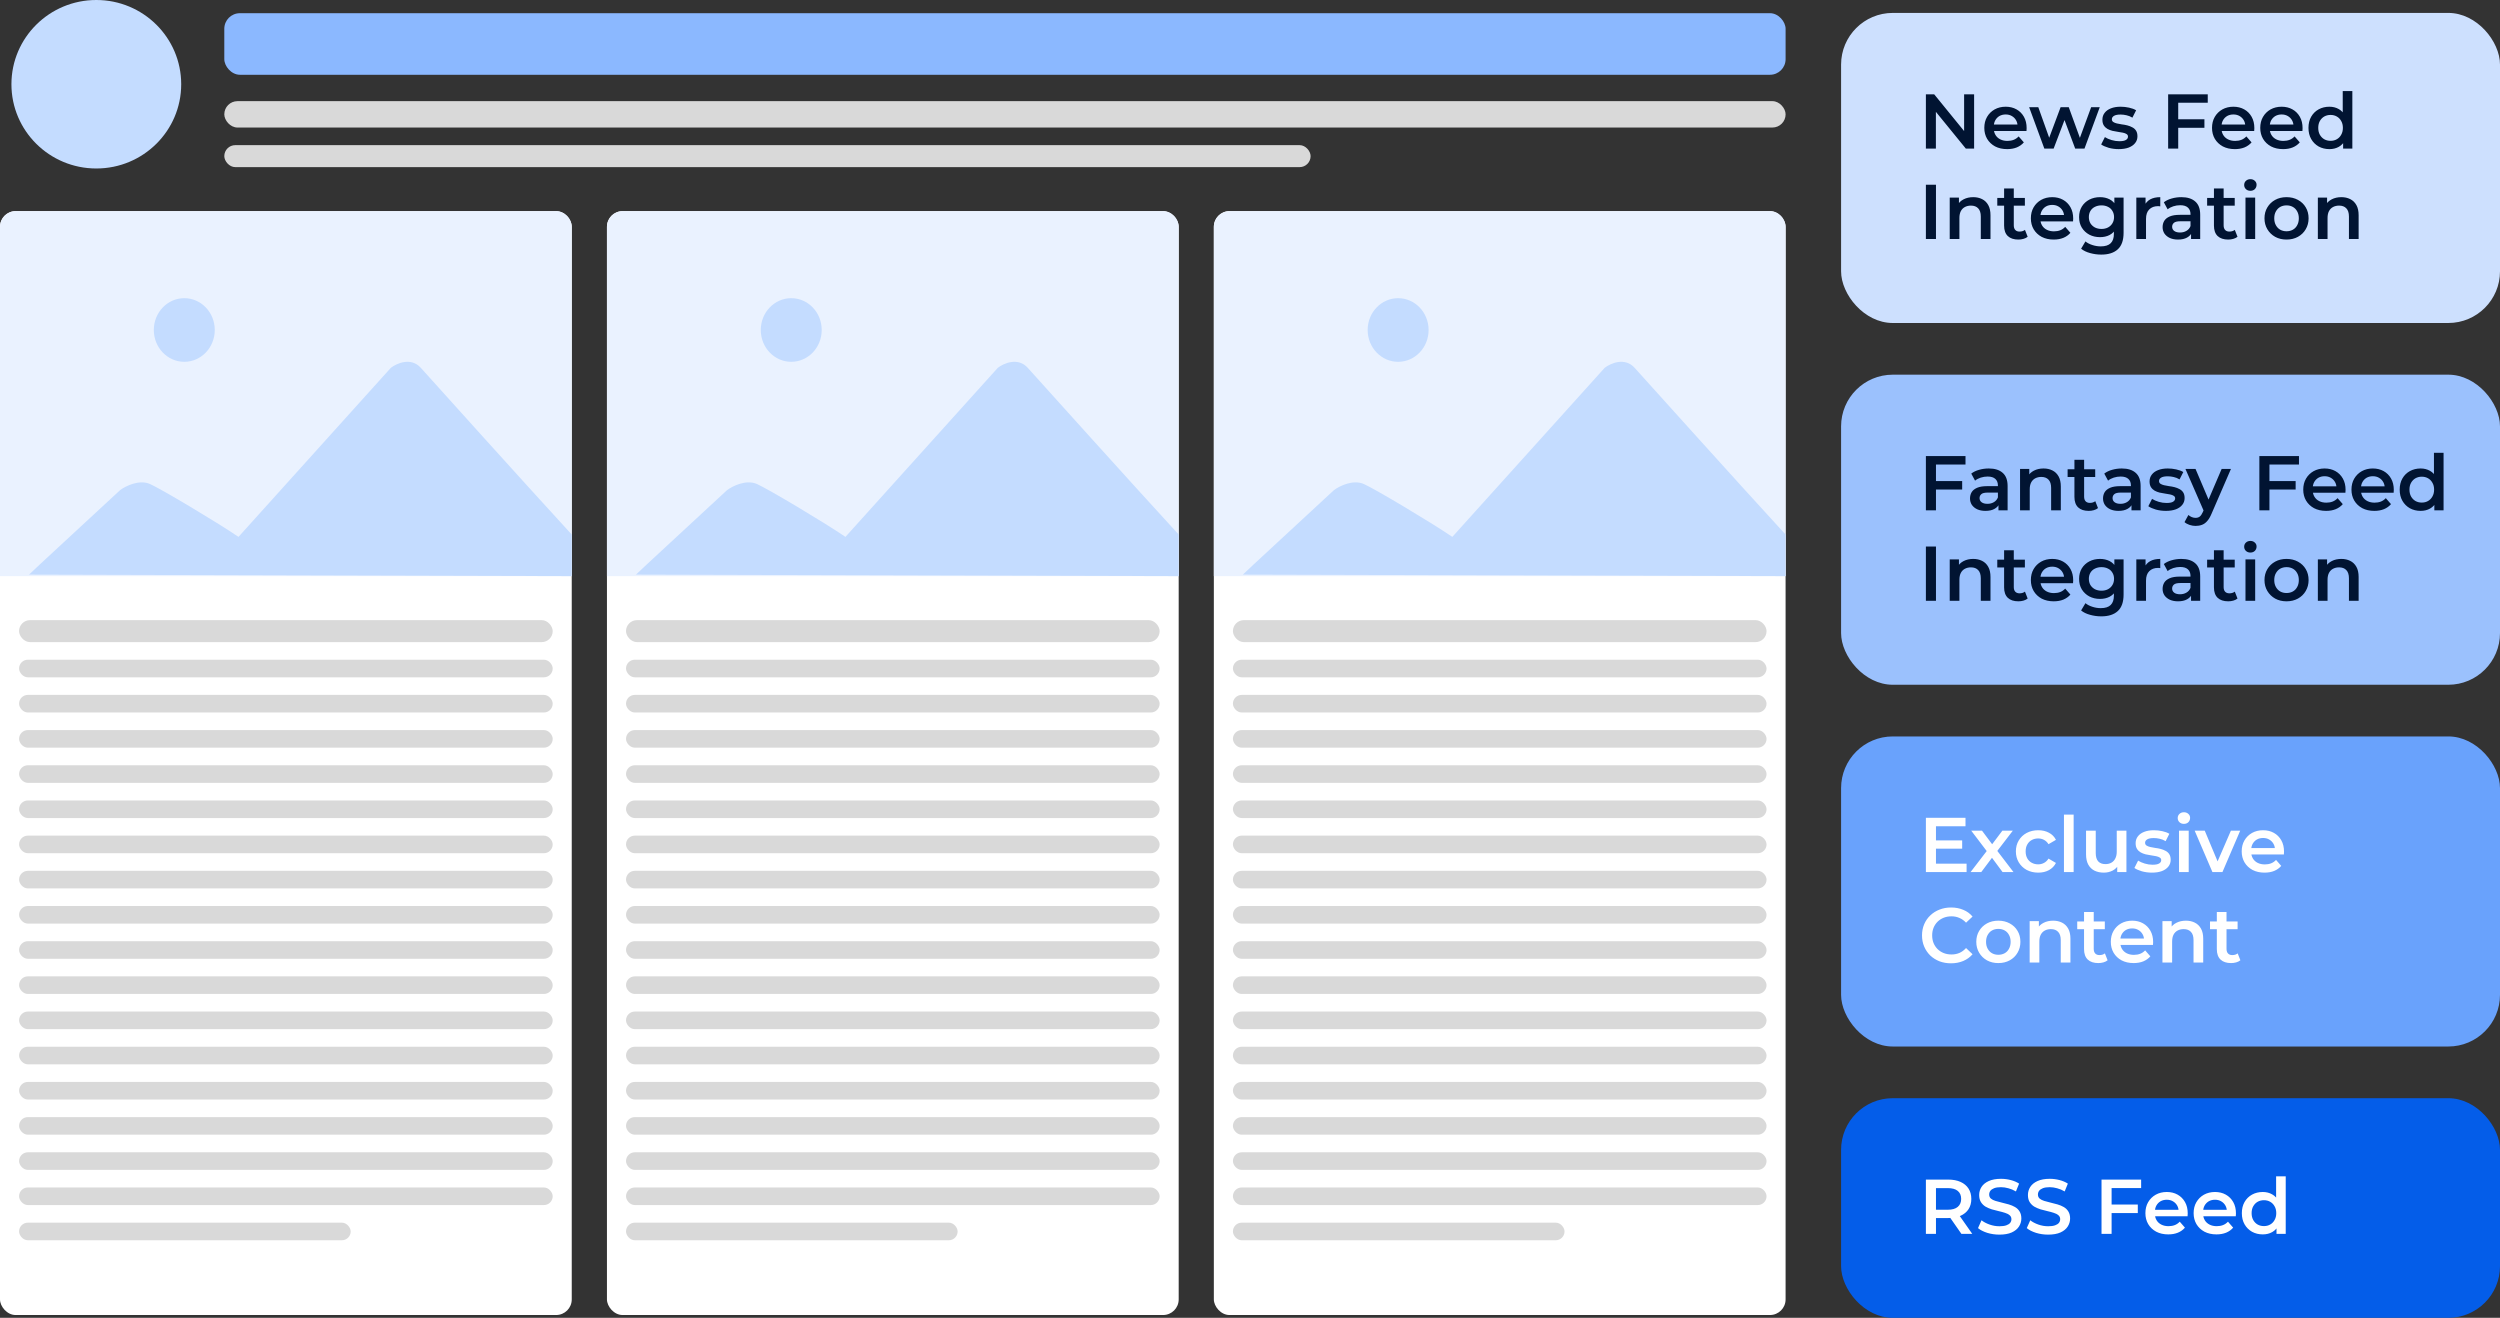 <svg width="387" height="204" viewBox="0 0 387 204" fill="none" xmlns="http://www.w3.org/2000/svg">
<rect x="0" y="0" width="387" height="204" fill="#333333" stroke="none"/>
<ellipse cx="14.91" cy="13.041" rx="13.141" ry="13.041" fill="#C4DCFF"/>
<rect x="34.721" y="2.043" width="241.69" height="9.531" rx="2.415" fill="#8BB8FF"/>
<rect y="32.68" width="88.506" height="170.885" rx="2.415" fill="white"/>
<path d="M0 35.156C0 33.788 1.109 32.68 2.476 32.68H86.03C87.398 32.68 88.506 33.788 88.506 35.156V89.184H0V35.156Z" fill="#EAF2FF"/>
<ellipse cx="28.528" cy="51.083" rx="4.717" ry="4.925" fill="#C4DCFF"/>
<path d="M18.6 75.865C13.827 80.304 4.828 88.577 4.491 88.951L88.505 89.185V82.747C81.275 74.88 66.654 58.619 65.138 56.937C63.621 55.254 61.417 56.236 60.505 56.937L36.92 83.109C33.481 80.772 24.918 75.678 23.233 74.93C21.548 74.182 19.443 75.241 18.6 75.865Z" fill="#C4DCFF"/>
<rect x="2.951" y="95.996" width="82.606" height="3.404" rx="1.702" fill="#D9D9D9"/>
<rect x="2.951" y="102.123" width="82.606" height="2.723" rx="1.362" fill="#D9D9D9"/>
<rect x="2.951" y="107.57" width="82.606" height="2.723" rx="1.362" fill="#D9D9D9"/>
<rect x="2.951" y="113.016" width="82.606" height="2.723" rx="1.362" fill="#D9D9D9"/>
<rect x="2.951" y="118.463" width="82.606" height="2.723" rx="1.362" fill="#D9D9D9"/>
<rect x="2.951" y="123.91" width="82.606" height="2.723" rx="1.362" fill="#D9D9D9"/>
<rect x="2.951" y="129.355" width="82.606" height="2.723" rx="1.362" fill="#D9D9D9"/>
<rect x="2.951" y="134.803" width="82.606" height="2.723" rx="1.362" fill="#D9D9D9"/>
<rect x="2.951" y="140.25" width="82.606" height="2.723" rx="1.362" fill="#D9D9D9"/>
<rect x="2.951" y="145.696" width="82.606" height="2.723" rx="1.362" fill="#D9D9D9"/>
<rect x="2.951" y="151.141" width="82.606" height="2.723" rx="1.362" fill="#D9D9D9"/>
<rect x="2.951" y="156.588" width="82.606" height="2.723" rx="1.362" fill="#D9D9D9"/>
<rect x="2.951" y="162.035" width="82.606" height="2.723" rx="1.362" fill="#D9D9D9"/>
<rect x="2.951" y="167.482" width="82.606" height="2.723" rx="1.362" fill="#D9D9D9"/>
<rect x="2.951" y="172.928" width="82.606" height="2.723" rx="1.362" fill="#D9D9D9"/>
<rect x="2.951" y="178.375" width="82.606" height="2.723" rx="1.362" fill="#D9D9D9"/>
<rect x="2.951" y="183.82" width="82.606" height="2.723" rx="1.362" fill="#D9D9D9"/>
<rect x="2.951" y="189.268" width="51.334" height="2.723" rx="1.362" fill="#D9D9D9"/>
<rect x="93.955" y="32.68" width="88.506" height="170.885" rx="2.415" fill="white"/>
<path d="M93.956 35.156C93.956 33.788 95.064 32.68 96.432 32.68H179.986C181.353 32.68 182.462 33.788 182.462 35.156V89.184H93.956V35.156Z" fill="#EAF2FF"/>
<ellipse cx="122.484" cy="51.083" rx="4.717" ry="4.925" fill="#C4DCFF"/>
<path d="M112.556 75.865C107.783 80.304 98.784 88.577 98.447 88.951L182.461 89.185V82.747C175.231 74.88 160.609 58.619 159.093 56.937C157.577 55.254 155.373 56.236 154.461 56.937L130.876 83.109C127.436 80.772 118.873 75.678 117.189 74.93C115.504 74.182 113.398 75.241 112.556 75.865Z" fill="#C4DCFF"/>
<rect x="96.906" y="95.996" width="82.606" height="3.404" rx="1.702" fill="#D9D9D9"/>
<rect x="96.906" y="102.123" width="82.606" height="2.723" rx="1.362" fill="#D9D9D9"/>
<rect x="96.906" y="107.57" width="82.606" height="2.723" rx="1.362" fill="#D9D9D9"/>
<rect x="96.906" y="113.016" width="82.606" height="2.723" rx="1.362" fill="#D9D9D9"/>
<rect x="96.906" y="118.463" width="82.606" height="2.723" rx="1.362" fill="#D9D9D9"/>
<rect x="96.906" y="123.91" width="82.606" height="2.723" rx="1.362" fill="#D9D9D9"/>
<rect x="96.906" y="129.355" width="82.606" height="2.723" rx="1.362" fill="#D9D9D9"/>
<rect x="96.906" y="134.803" width="82.606" height="2.723" rx="1.362" fill="#D9D9D9"/>
<rect x="96.906" y="140.25" width="82.606" height="2.723" rx="1.362" fill="#D9D9D9"/>
<rect x="96.906" y="145.696" width="82.606" height="2.723" rx="1.362" fill="#D9D9D9"/>
<rect x="96.906" y="151.141" width="82.606" height="2.723" rx="1.362" fill="#D9D9D9"/>
<rect x="96.906" y="156.588" width="82.606" height="2.723" rx="1.362" fill="#D9D9D9"/>
<rect x="96.906" y="162.035" width="82.606" height="2.723" rx="1.362" fill="#D9D9D9"/>
<rect x="96.906" y="167.482" width="82.606" height="2.723" rx="1.362" fill="#D9D9D9"/>
<rect x="96.906" y="172.928" width="82.606" height="2.723" rx="1.362" fill="#D9D9D9"/>
<rect x="96.906" y="178.375" width="82.606" height="2.723" rx="1.362" fill="#D9D9D9"/>
<rect x="96.906" y="183.82" width="82.606" height="2.723" rx="1.362" fill="#D9D9D9"/>
<rect x="96.906" y="189.268" width="51.334" height="2.723" rx="1.362" fill="#D9D9D9"/>
<rect x="187.903" y="32.68" width="88.506" height="170.885" rx="2.415" fill="white"/>
<path d="M187.902 35.156C187.902 33.788 189.01 32.68 190.378 32.68H273.932C275.299 32.68 276.408 33.788 276.408 35.156V89.184H187.902V35.156Z" fill="#EAF2FF"/>
<ellipse cx="216.43" cy="51.083" rx="4.717" ry="4.925" fill="#C4DCFF"/>
<path d="M206.502 75.865C201.729 80.304 192.73 88.577 192.393 88.951L276.407 89.185V82.747C269.177 74.88 254.555 58.619 253.039 56.937C251.523 55.254 249.319 56.236 248.407 56.937L224.822 83.109C221.382 80.772 212.819 75.678 211.135 74.93C209.45 74.182 207.344 75.241 206.502 75.865Z" fill="#C4DCFF"/>
<rect x="190.855" y="95.996" width="82.606" height="3.404" rx="1.702" fill="#D9D9D9"/>
<rect x="190.855" y="102.123" width="82.606" height="2.723" rx="1.362" fill="#D9D9D9"/>
<rect x="190.855" y="107.57" width="82.606" height="2.723" rx="1.362" fill="#D9D9D9"/>
<rect x="190.855" y="113.016" width="82.606" height="2.723" rx="1.362" fill="#D9D9D9"/>
<rect x="190.855" y="118.463" width="82.606" height="2.723" rx="1.362" fill="#D9D9D9"/>
<rect x="190.855" y="123.91" width="82.606" height="2.723" rx="1.362" fill="#D9D9D9"/>
<rect x="190.855" y="129.355" width="82.606" height="2.723" rx="1.362" fill="#D9D9D9"/>
<rect x="190.855" y="134.803" width="82.606" height="2.723" rx="1.362" fill="#D9D9D9"/>
<rect x="190.855" y="140.25" width="82.606" height="2.723" rx="1.362" fill="#D9D9D9"/>
<rect x="190.855" y="145.696" width="82.606" height="2.723" rx="1.362" fill="#D9D9D9"/>
<rect x="190.855" y="151.141" width="82.606" height="2.723" rx="1.362" fill="#D9D9D9"/>
<rect x="190.855" y="156.588" width="82.606" height="2.723" rx="1.362" fill="#D9D9D9"/>
<rect x="190.855" y="162.035" width="82.606" height="2.723" rx="1.362" fill="#D9D9D9"/>
<rect x="190.855" y="167.482" width="82.606" height="2.723" rx="1.362" fill="#D9D9D9"/>
<rect x="190.855" y="172.928" width="82.606" height="2.723" rx="1.362" fill="#D9D9D9"/>
<rect x="190.855" y="178.375" width="82.606" height="2.723" rx="1.362" fill="#D9D9D9"/>
<rect x="190.855" y="183.82" width="82.606" height="2.723" rx="1.362" fill="#D9D9D9"/>
<rect x="190.855" y="189.268" width="51.334" height="2.723" rx="1.362" fill="#D9D9D9"/>
<rect x="34.721" y="15.658" width="241.69" height="4.085" rx="2.042" fill="#D9D9D9"/>
<rect x="34.721" y="22.467" width="168.162" height="3.404" rx="1.702" fill="#D9D9D9"/>
<rect x="285" y="2" width="102" height="48" rx="8" fill="#CDE0FE"/>
<path d="M298.128 23V14.6H299.412L304.68 21.068H304.044V14.6H305.592V23H304.308L299.04 16.532H299.676V23H298.128ZM310.711 23.084C309.999 23.084 309.375 22.944 308.839 22.664C308.311 22.376 307.899 21.984 307.603 21.488C307.315 20.992 307.171 20.428 307.171 19.796C307.171 19.156 307.311 18.592 307.591 18.104C307.879 17.608 308.271 17.22 308.767 16.94C309.271 16.66 309.843 16.52 310.483 16.52C311.107 16.52 311.663 16.656 312.151 16.928C312.639 17.2 313.023 17.584 313.303 18.08C313.583 18.576 313.723 19.16 313.723 19.832C313.723 19.896 313.719 19.968 313.711 20.048C313.711 20.128 313.707 20.204 313.699 20.276H308.359V19.28H312.907L312.319 19.592C312.327 19.224 312.251 18.9 312.091 18.62C311.931 18.34 311.711 18.12 311.431 17.96C311.159 17.8 310.843 17.72 310.483 17.72C310.115 17.72 309.791 17.8 309.511 17.96C309.239 18.12 309.023 18.344 308.863 18.632C308.711 18.912 308.635 19.244 308.635 19.628V19.868C308.635 20.252 308.723 20.592 308.899 20.888C309.075 21.184 309.323 21.412 309.643 21.572C309.963 21.732 310.331 21.812 310.747 21.812C311.107 21.812 311.431 21.756 311.719 21.644C312.007 21.532 312.263 21.356 312.487 21.116L313.291 22.04C313.003 22.376 312.639 22.636 312.199 22.82C311.767 22.996 311.271 23.084 310.711 23.084ZM316.463 23L314.111 16.592H315.527L317.543 22.244H316.871L318.983 16.592H320.243L322.295 22.244H321.635L323.711 16.592H325.043L322.679 23H321.239L319.367 17.996H319.811L317.903 23H316.463ZM327.972 23.084C327.436 23.084 326.92 23.016 326.424 22.88C325.936 22.736 325.548 22.564 325.26 22.364L325.836 21.224C326.124 21.408 326.468 21.56 326.868 21.68C327.268 21.8 327.668 21.86 328.068 21.86C328.54 21.86 328.88 21.796 329.088 21.668C329.304 21.54 329.412 21.368 329.412 21.152C329.412 20.976 329.34 20.844 329.196 20.756C329.052 20.66 328.864 20.588 328.632 20.54C328.4 20.492 328.14 20.448 327.852 20.408C327.572 20.368 327.288 20.316 327 20.252C326.72 20.18 326.464 20.08 326.232 19.952C326 19.816 325.812 19.636 325.668 19.412C325.524 19.188 325.452 18.892 325.452 18.524C325.452 18.116 325.568 17.764 325.8 17.468C326.032 17.164 326.356 16.932 326.772 16.772C327.196 16.604 327.696 16.52 328.272 16.52C328.704 16.52 329.14 16.568 329.58 16.664C330.02 16.76 330.384 16.896 330.672 17.072L330.096 18.212C329.792 18.028 329.484 17.904 329.172 17.84C328.868 17.768 328.564 17.732 328.26 17.732C327.804 17.732 327.464 17.8 327.24 17.936C327.024 18.072 326.916 18.244 326.916 18.452C326.916 18.644 326.988 18.788 327.132 18.884C327.276 18.98 327.464 19.056 327.696 19.112C327.928 19.168 328.184 19.216 328.464 19.256C328.752 19.288 329.036 19.34 329.316 19.412C329.596 19.484 329.852 19.584 330.084 19.712C330.324 19.832 330.516 20.004 330.66 20.228C330.804 20.452 330.876 20.744 330.876 21.104C330.876 21.504 330.756 21.852 330.516 22.148C330.284 22.444 329.952 22.676 329.52 22.844C329.088 23.004 328.572 23.084 327.972 23.084ZM337.056 18.464H341.244V19.784H337.056V18.464ZM337.188 23H335.628V14.6H341.76V15.908H337.188V23ZM345.961 23.084C345.249 23.084 344.625 22.944 344.089 22.664C343.561 22.376 343.149 21.984 342.853 21.488C342.565 20.992 342.421 20.428 342.421 19.796C342.421 19.156 342.561 18.592 342.841 18.104C343.129 17.608 343.521 17.22 344.017 16.94C344.521 16.66 345.093 16.52 345.733 16.52C346.357 16.52 346.913 16.656 347.401 16.928C347.889 17.2 348.273 17.584 348.553 18.08C348.833 18.576 348.973 19.16 348.973 19.832C348.973 19.896 348.969 19.968 348.961 20.048C348.961 20.128 348.957 20.204 348.949 20.276H343.609V19.28H348.157L347.569 19.592C347.577 19.224 347.501 18.9 347.341 18.62C347.181 18.34 346.961 18.12 346.681 17.96C346.409 17.8 346.093 17.72 345.733 17.72C345.365 17.72 345.041 17.8 344.761 17.96C344.489 18.12 344.273 18.344 344.113 18.632C343.961 18.912 343.885 19.244 343.885 19.628V19.868C343.885 20.252 343.973 20.592 344.149 20.888C344.325 21.184 344.573 21.412 344.893 21.572C345.213 21.732 345.581 21.812 345.997 21.812C346.357 21.812 346.681 21.756 346.969 21.644C347.257 21.532 347.513 21.356 347.737 21.116L348.541 22.04C348.253 22.376 347.889 22.636 347.449 22.82C347.017 22.996 346.521 23.084 345.961 23.084ZM353.426 23.084C352.714 23.084 352.09 22.944 351.554 22.664C351.026 22.376 350.614 21.984 350.318 21.488C350.03 20.992 349.886 20.428 349.886 19.796C349.886 19.156 350.026 18.592 350.306 18.104C350.594 17.608 350.986 17.22 351.482 16.94C351.986 16.66 352.558 16.52 353.198 16.52C353.822 16.52 354.378 16.656 354.866 16.928C355.354 17.2 355.738 17.584 356.018 18.08C356.298 18.576 356.438 19.16 356.438 19.832C356.438 19.896 356.434 19.968 356.426 20.048C356.426 20.128 356.422 20.204 356.414 20.276H351.074V19.28H355.622L355.034 19.592C355.042 19.224 354.966 18.9 354.806 18.62C354.646 18.34 354.426 18.12 354.146 17.96C353.874 17.8 353.558 17.72 353.198 17.72C352.83 17.72 352.506 17.8 352.226 17.96C351.954 18.12 351.738 18.344 351.578 18.632C351.426 18.912 351.35 19.244 351.35 19.628V19.868C351.35 20.252 351.438 20.592 351.614 20.888C351.79 21.184 352.038 21.412 352.358 21.572C352.678 21.732 353.046 21.812 353.462 21.812C353.822 21.812 354.146 21.756 354.434 21.644C354.722 21.532 354.978 21.356 355.202 21.116L356.006 22.04C355.718 22.376 355.354 22.636 354.914 22.82C354.482 22.996 353.986 23.084 353.426 23.084ZM360.591 23.084C359.975 23.084 359.419 22.948 358.923 22.676C358.435 22.396 358.051 22.012 357.771 21.524C357.491 21.036 357.351 20.46 357.351 19.796C357.351 19.132 357.491 18.556 357.771 18.068C358.051 17.58 358.435 17.2 358.923 16.928C359.419 16.656 359.975 16.52 360.591 16.52C361.127 16.52 361.607 16.64 362.031 16.88C362.455 17.112 362.791 17.468 363.039 17.948C363.287 18.428 363.411 19.044 363.411 19.796C363.411 20.54 363.291 21.156 363.051 21.644C362.811 22.124 362.479 22.484 362.055 22.724C361.631 22.964 361.143 23.084 360.591 23.084ZM360.771 21.8C361.131 21.8 361.451 21.72 361.731 21.56C362.019 21.4 362.247 21.168 362.415 20.864C362.591 20.56 362.679 20.204 362.679 19.796C362.679 19.38 362.591 19.024 362.415 18.728C362.247 18.424 362.019 18.192 361.731 18.032C361.451 17.872 361.131 17.792 360.771 17.792C360.411 17.792 360.087 17.872 359.799 18.032C359.519 18.192 359.291 18.424 359.115 18.728C358.947 19.024 358.863 19.38 358.863 19.796C358.863 20.204 358.947 20.56 359.115 20.864C359.291 21.168 359.519 21.4 359.799 21.56C360.087 21.72 360.411 21.8 360.771 21.8ZM362.715 23V21.488L362.775 19.784L362.655 18.08V14.096H364.143V23H362.715ZM298.128 37V28.6H299.688V37H298.128ZM305.452 30.52C305.964 30.52 306.42 30.62 306.82 30.82C307.228 31.02 307.548 31.328 307.78 31.744C308.012 32.152 308.128 32.68 308.128 33.328V37H306.628V33.52C306.628 32.952 306.492 32.528 306.22 32.248C305.956 31.968 305.584 31.828 305.104 31.828C304.752 31.828 304.44 31.9 304.168 32.044C303.896 32.188 303.684 32.404 303.532 32.692C303.388 32.972 303.316 33.328 303.316 33.76V37H301.816V30.592H303.244V32.32L302.992 31.792C303.216 31.384 303.54 31.072 303.964 30.856C304.396 30.632 304.892 30.52 305.452 30.52ZM312.443 37.084C311.739 37.084 311.195 36.904 310.811 36.544C310.427 36.176 310.235 35.636 310.235 34.924V29.176H311.735V34.888C311.735 35.192 311.811 35.428 311.963 35.596C312.123 35.764 312.343 35.848 312.623 35.848C312.959 35.848 313.239 35.76 313.463 35.584L313.883 36.652C313.707 36.796 313.491 36.904 313.235 36.976C312.979 37.048 312.715 37.084 312.443 37.084ZM309.179 31.84V30.64H313.451V31.84H309.179ZM317.918 37.084C317.206 37.084 316.582 36.944 316.046 36.664C315.518 36.376 315.106 35.984 314.81 35.488C314.522 34.992 314.378 34.428 314.378 33.796C314.378 33.156 314.518 32.592 314.798 32.104C315.086 31.608 315.478 31.22 315.974 30.94C316.478 30.66 317.05 30.52 317.69 30.52C318.314 30.52 318.87 30.656 319.358 30.928C319.846 31.2 320.23 31.584 320.51 32.08C320.79 32.576 320.93 33.16 320.93 33.832C320.93 33.896 320.926 33.968 320.918 34.048C320.918 34.128 320.914 34.204 320.906 34.276H315.566V33.28H320.114L319.526 33.592C319.534 33.224 319.458 32.9 319.298 32.62C319.138 32.34 318.918 32.12 318.638 31.96C318.366 31.8 318.05 31.72 317.69 31.72C317.322 31.72 316.998 31.8 316.718 31.96C316.446 32.12 316.23 32.344 316.07 32.632C315.918 32.912 315.842 33.244 315.842 33.628V33.868C315.842 34.252 315.93 34.592 316.106 34.888C316.282 35.184 316.53 35.412 316.85 35.572C317.17 35.732 317.538 35.812 317.954 35.812C318.314 35.812 318.638 35.756 318.926 35.644C319.214 35.532 319.47 35.356 319.694 35.116L320.498 36.04C320.21 36.376 319.846 36.636 319.406 36.82C318.974 36.996 318.478 37.084 317.918 37.084ZM325.275 39.412C324.683 39.412 324.103 39.332 323.535 39.172C322.975 39.02 322.515 38.796 322.155 38.5L322.827 37.372C323.107 37.604 323.459 37.788 323.883 37.924C324.315 38.068 324.751 38.14 325.191 38.14C325.895 38.14 326.411 37.976 326.739 37.648C327.067 37.328 327.231 36.844 327.231 36.196V35.056L327.351 33.604L327.303 32.152V30.592H328.731V36.028C328.731 37.188 328.435 38.04 327.843 38.584C327.251 39.136 326.395 39.412 325.275 39.412ZM325.083 36.712C324.475 36.712 323.923 36.584 323.427 36.328C322.939 36.064 322.551 35.7 322.263 35.236C321.983 34.772 321.843 34.228 321.843 33.604C321.843 32.988 321.983 32.448 322.263 31.984C322.551 31.52 322.939 31.16 323.427 30.904C323.923 30.648 324.475 30.52 325.083 30.52C325.627 30.52 326.115 30.628 326.547 30.844C326.979 31.06 327.323 31.396 327.579 31.852C327.843 32.308 327.975 32.892 327.975 33.604C327.975 34.316 327.843 34.904 327.579 35.368C327.323 35.824 326.979 36.164 326.547 36.388C326.115 36.604 325.627 36.712 325.083 36.712ZM325.311 35.44C325.687 35.44 326.023 35.364 326.319 35.212C326.615 35.052 326.843 34.836 327.003 34.564C327.171 34.284 327.255 33.964 327.255 33.604C327.255 33.244 327.171 32.928 327.003 32.656C326.843 32.376 326.615 32.164 326.319 32.02C326.023 31.868 325.687 31.792 325.311 31.792C324.935 31.792 324.595 31.868 324.291 32.02C323.995 32.164 323.763 32.376 323.595 32.656C323.435 32.928 323.355 33.244 323.355 33.604C323.355 33.964 323.435 34.284 323.595 34.564C323.763 34.836 323.995 35.052 324.291 35.212C324.595 35.364 324.935 35.44 325.311 35.44ZM330.703 37V30.592H332.131V32.356L331.963 31.84C332.155 31.408 332.455 31.08 332.863 30.856C333.279 30.632 333.795 30.52 334.411 30.52V31.948C334.347 31.932 334.287 31.924 334.231 31.924C334.175 31.916 334.119 31.912 334.063 31.912C333.495 31.912 333.043 32.08 332.707 32.416C332.371 32.744 332.203 33.236 332.203 33.892V37H330.703ZM339.174 37V35.704L339.09 35.428V33.16C339.09 32.72 338.958 32.38 338.694 32.14C338.43 31.892 338.03 31.768 337.494 31.768C337.134 31.768 336.778 31.824 336.426 31.936C336.082 32.048 335.79 32.204 335.55 32.404L334.962 31.312C335.306 31.048 335.714 30.852 336.186 30.724C336.666 30.588 337.162 30.52 337.674 30.52C338.602 30.52 339.318 30.744 339.822 31.192C340.334 31.632 340.59 32.316 340.59 33.244V37H339.174ZM337.158 37.084C336.678 37.084 336.258 37.004 335.898 36.844C335.538 36.676 335.258 36.448 335.058 36.16C334.866 35.864 334.77 35.532 334.77 35.164C334.77 34.804 334.854 34.48 335.022 34.192C335.198 33.904 335.482 33.676 335.874 33.508C336.266 33.34 336.786 33.256 337.434 33.256H339.294V34.252H337.542C337.03 34.252 336.686 34.336 336.51 34.504C336.334 34.664 336.246 34.864 336.246 35.104C336.246 35.376 336.354 35.592 336.57 35.752C336.786 35.912 337.086 35.992 337.47 35.992C337.838 35.992 338.166 35.908 338.454 35.74C338.75 35.572 338.962 35.324 339.09 34.996L339.342 35.896C339.198 36.272 338.938 36.564 338.562 36.772C338.194 36.98 337.726 37.084 337.158 37.084ZM344.927 37.084C344.223 37.084 343.679 36.904 343.295 36.544C342.911 36.176 342.719 35.636 342.719 34.924V29.176H344.219V34.888C344.219 35.192 344.295 35.428 344.447 35.596C344.607 35.764 344.827 35.848 345.107 35.848C345.443 35.848 345.723 35.76 345.947 35.584L346.367 36.652C346.191 36.796 345.975 36.904 345.719 36.976C345.463 37.048 345.199 37.084 344.927 37.084ZM341.663 31.84V30.64H345.935V31.84H341.663ZM347.601 37V30.592H349.101V37H347.601ZM348.357 29.536C348.077 29.536 347.845 29.448 347.661 29.272C347.485 29.096 347.397 28.884 347.397 28.636C347.397 28.38 347.485 28.168 347.661 28C347.845 27.824 348.077 27.736 348.357 27.736C348.637 27.736 348.865 27.82 349.041 27.988C349.225 28.148 349.317 28.352 349.317 28.6C349.317 28.864 349.229 29.088 349.053 29.272C348.877 29.448 348.645 29.536 348.357 29.536ZM353.95 37.084C353.294 37.084 352.71 36.944 352.198 36.664C351.686 36.376 351.282 35.984 350.986 35.488C350.69 34.992 350.542 34.428 350.542 33.796C350.542 33.156 350.69 32.592 350.986 32.104C351.282 31.608 351.686 31.22 352.198 30.94C352.71 30.66 353.294 30.52 353.95 30.52C354.614 30.52 355.202 30.66 355.714 30.94C356.234 31.22 356.638 31.604 356.926 32.092C357.222 32.58 357.37 33.148 357.37 33.796C357.37 34.428 357.222 34.992 356.926 35.488C356.638 35.984 356.234 36.376 355.714 36.664C355.202 36.944 354.614 37.084 353.95 37.084ZM353.95 35.8C354.318 35.8 354.646 35.72 354.934 35.56C355.222 35.4 355.446 35.168 355.606 34.864C355.774 34.56 355.858 34.204 355.858 33.796C355.858 33.38 355.774 33.024 355.606 32.728C355.446 32.424 355.222 32.192 354.934 32.032C354.646 31.872 354.322 31.792 353.962 31.792C353.594 31.792 353.266 31.872 352.978 32.032C352.698 32.192 352.474 32.424 352.306 32.728C352.138 33.024 352.054 33.38 352.054 33.796C352.054 34.204 352.138 34.56 352.306 34.864C352.474 35.168 352.698 35.4 352.978 35.56C353.266 35.72 353.59 35.8 353.95 35.8ZM362.44 30.52C362.952 30.52 363.408 30.62 363.808 30.82C364.216 31.02 364.536 31.328 364.768 31.744C365 32.152 365.116 32.68 365.116 33.328V37H363.616V33.52C363.616 32.952 363.48 32.528 363.208 32.248C362.944 31.968 362.572 31.828 362.092 31.828C361.74 31.828 361.428 31.9 361.156 32.044C360.884 32.188 360.672 32.404 360.52 32.692C360.376 32.972 360.304 33.328 360.304 33.76V37H358.804V30.592H360.232V32.32L359.98 31.792C360.204 31.384 360.528 31.072 360.952 30.856C361.384 30.632 361.88 30.52 362.44 30.52Z" fill="#011432"/>
<rect x="285" y="58" width="102" height="48" rx="8" fill="#9BC1FD"/>
<path d="M299.556 74.464H303.744V75.784H299.556V74.464ZM299.688 79H298.128V70.6H304.26V71.908H299.688V79ZM309.362 79V77.704L309.278 77.428V75.16C309.278 74.72 309.146 74.38 308.882 74.14C308.618 73.892 308.218 73.768 307.682 73.768C307.322 73.768 306.966 73.824 306.614 73.936C306.27 74.048 305.978 74.204 305.738 74.404L305.15 73.312C305.494 73.048 305.902 72.852 306.374 72.724C306.854 72.588 307.35 72.52 307.862 72.52C308.79 72.52 309.506 72.744 310.01 73.192C310.522 73.632 310.778 74.316 310.778 75.244V79H309.362ZM307.346 79.084C306.866 79.084 306.446 79.004 306.086 78.844C305.726 78.676 305.446 78.448 305.246 78.16C305.054 77.864 304.958 77.532 304.958 77.164C304.958 76.804 305.042 76.48 305.21 76.192C305.386 75.904 305.67 75.676 306.062 75.508C306.454 75.34 306.974 75.256 307.622 75.256H309.482V76.252H307.73C307.218 76.252 306.874 76.336 306.698 76.504C306.522 76.664 306.434 76.864 306.434 77.104C306.434 77.376 306.542 77.592 306.758 77.752C306.974 77.912 307.274 77.992 307.658 77.992C308.026 77.992 308.354 77.908 308.642 77.74C308.938 77.572 309.15 77.324 309.278 76.996L309.53 77.896C309.386 78.272 309.126 78.564 308.75 78.772C308.382 78.98 307.914 79.084 307.346 79.084ZM316.339 72.52C316.851 72.52 317.307 72.62 317.707 72.82C318.115 73.02 318.435 73.328 318.667 73.744C318.899 74.152 319.015 74.68 319.015 75.328V79H317.515V75.52C317.515 74.952 317.379 74.528 317.107 74.248C316.843 73.968 316.471 73.828 315.991 73.828C315.639 73.828 315.327 73.9 315.055 74.044C314.783 74.188 314.571 74.404 314.419 74.692C314.275 74.972 314.203 75.328 314.203 75.76V79H312.703V72.592H314.131V74.32L313.879 73.792C314.103 73.384 314.427 73.072 314.851 72.856C315.283 72.632 315.779 72.52 316.339 72.52ZM323.33 79.084C322.626 79.084 322.082 78.904 321.698 78.544C321.314 78.176 321.122 77.636 321.122 76.924V71.176H322.622V76.888C322.622 77.192 322.698 77.428 322.85 77.596C323.01 77.764 323.23 77.848 323.51 77.848C323.846 77.848 324.126 77.76 324.35 77.584L324.77 78.652C324.594 78.796 324.378 78.904 324.122 78.976C323.866 79.048 323.602 79.084 323.33 79.084ZM320.066 73.84V72.64H324.338V73.84H320.066ZM329.952 79V77.704L329.868 77.428V75.16C329.868 74.72 329.736 74.38 329.472 74.14C329.208 73.892 328.808 73.768 328.272 73.768C327.912 73.768 327.556 73.824 327.204 73.936C326.86 74.048 326.568 74.204 326.328 74.404L325.74 73.312C326.084 73.048 326.492 72.852 326.964 72.724C327.444 72.588 327.94 72.52 328.452 72.52C329.38 72.52 330.096 72.744 330.6 73.192C331.112 73.632 331.368 74.316 331.368 75.244V79H329.952ZM327.936 79.084C327.456 79.084 327.036 79.004 326.676 78.844C326.316 78.676 326.036 78.448 325.836 78.16C325.644 77.864 325.548 77.532 325.548 77.164C325.548 76.804 325.632 76.48 325.8 76.192C325.976 75.904 326.26 75.676 326.652 75.508C327.044 75.34 327.564 75.256 328.212 75.256H330.072V76.252H328.32C327.808 76.252 327.464 76.336 327.288 76.504C327.112 76.664 327.024 76.864 327.024 77.104C327.024 77.376 327.132 77.592 327.348 77.752C327.564 77.912 327.864 77.992 328.248 77.992C328.616 77.992 328.944 77.908 329.232 77.74C329.528 77.572 329.74 77.324 329.868 76.996L330.12 77.896C329.976 78.272 329.716 78.564 329.34 78.772C328.972 78.98 328.504 79.084 327.936 79.084ZM335.273 79.084C334.737 79.084 334.221 79.016 333.725 78.88C333.237 78.736 332.849 78.564 332.561 78.364L333.137 77.224C333.425 77.408 333.769 77.56 334.169 77.68C334.569 77.8 334.969 77.86 335.369 77.86C335.841 77.86 336.181 77.796 336.389 77.668C336.605 77.54 336.713 77.368 336.713 77.152C336.713 76.976 336.641 76.844 336.497 76.756C336.353 76.66 336.165 76.588 335.933 76.54C335.701 76.492 335.441 76.448 335.153 76.408C334.873 76.368 334.589 76.316 334.301 76.252C334.021 76.18 333.765 76.08 333.533 75.952C333.301 75.816 333.113 75.636 332.969 75.412C332.825 75.188 332.753 74.892 332.753 74.524C332.753 74.116 332.869 73.764 333.101 73.468C333.333 73.164 333.657 72.932 334.073 72.772C334.497 72.604 334.997 72.52 335.573 72.52C336.005 72.52 336.441 72.568 336.881 72.664C337.321 72.76 337.685 72.896 337.973 73.072L337.397 74.212C337.093 74.028 336.785 73.904 336.473 73.84C336.169 73.768 335.865 73.732 335.561 73.732C335.105 73.732 334.765 73.8 334.541 73.936C334.325 74.072 334.217 74.244 334.217 74.452C334.217 74.644 334.289 74.788 334.433 74.884C334.577 74.98 334.765 75.056 334.997 75.112C335.229 75.168 335.485 75.216 335.765 75.256C336.053 75.288 336.337 75.34 336.617 75.412C336.897 75.484 337.153 75.584 337.385 75.712C337.625 75.832 337.817 76.004 337.961 76.228C338.105 76.452 338.177 76.744 338.177 77.104C338.177 77.504 338.057 77.852 337.817 78.148C337.585 78.444 337.253 78.676 336.821 78.844C336.389 79.004 335.873 79.084 335.273 79.084ZM339.879 81.412C339.567 81.412 339.255 81.36 338.943 81.256C338.631 81.152 338.371 81.008 338.163 80.824L338.763 79.72C338.915 79.856 339.087 79.964 339.279 80.044C339.471 80.124 339.667 80.164 339.867 80.164C340.139 80.164 340.359 80.096 340.527 79.96C340.695 79.824 340.851 79.596 340.995 79.276L341.367 78.436L341.487 78.256L343.911 72.592H345.351L342.351 79.516C342.151 79.996 341.927 80.376 341.679 80.656C341.439 80.936 341.167 81.132 340.863 81.244C340.567 81.356 340.239 81.412 339.879 81.412ZM341.199 79.228L338.307 72.592H339.867L342.219 78.124L341.199 79.228ZM351.177 74.464H355.365V75.784H351.177V74.464ZM351.309 79H349.749V70.6H355.881V71.908H351.309V79ZM360.082 79.084C359.37 79.084 358.746 78.944 358.21 78.664C357.682 78.376 357.27 77.984 356.974 77.488C356.686 76.992 356.542 76.428 356.542 75.796C356.542 75.156 356.682 74.592 356.962 74.104C357.25 73.608 357.642 73.22 358.138 72.94C358.642 72.66 359.214 72.52 359.854 72.52C360.478 72.52 361.034 72.656 361.522 72.928C362.01 73.2 362.394 73.584 362.674 74.08C362.954 74.576 363.094 75.16 363.094 75.832C363.094 75.896 363.09 75.968 363.082 76.048C363.082 76.128 363.078 76.204 363.07 76.276H357.73V75.28H362.278L361.69 75.592C361.698 75.224 361.622 74.9 361.462 74.62C361.302 74.34 361.082 74.12 360.802 73.96C360.53 73.8 360.214 73.72 359.854 73.72C359.486 73.72 359.162 73.8 358.882 73.96C358.61 74.12 358.394 74.344 358.234 74.632C358.082 74.912 358.006 75.244 358.006 75.628V75.868C358.006 76.252 358.094 76.592 358.27 76.888C358.446 77.184 358.694 77.412 359.014 77.572C359.334 77.732 359.702 77.812 360.118 77.812C360.478 77.812 360.802 77.756 361.09 77.644C361.378 77.532 361.634 77.356 361.858 77.116L362.662 78.04C362.374 78.376 362.01 78.636 361.57 78.82C361.138 78.996 360.642 79.084 360.082 79.084ZM367.547 79.084C366.835 79.084 366.211 78.944 365.675 78.664C365.147 78.376 364.735 77.984 364.439 77.488C364.151 76.992 364.007 76.428 364.007 75.796C364.007 75.156 364.147 74.592 364.427 74.104C364.715 73.608 365.107 73.22 365.603 72.94C366.107 72.66 366.679 72.52 367.319 72.52C367.943 72.52 368.499 72.656 368.987 72.928C369.475 73.2 369.859 73.584 370.139 74.08C370.419 74.576 370.559 75.16 370.559 75.832C370.559 75.896 370.555 75.968 370.547 76.048C370.547 76.128 370.543 76.204 370.535 76.276H365.195V75.28H369.743L369.155 75.592C369.163 75.224 369.087 74.9 368.927 74.62C368.767 74.34 368.547 74.12 368.267 73.96C367.995 73.8 367.679 73.72 367.319 73.72C366.951 73.72 366.627 73.8 366.347 73.96C366.075 74.12 365.859 74.344 365.699 74.632C365.547 74.912 365.471 75.244 365.471 75.628V75.868C365.471 76.252 365.559 76.592 365.735 76.888C365.911 77.184 366.159 77.412 366.479 77.572C366.799 77.732 367.167 77.812 367.583 77.812C367.943 77.812 368.267 77.756 368.555 77.644C368.843 77.532 369.099 77.356 369.323 77.116L370.127 78.04C369.839 78.376 369.475 78.636 369.035 78.82C368.603 78.996 368.107 79.084 367.547 79.084ZM374.712 79.084C374.096 79.084 373.54 78.948 373.044 78.676C372.556 78.396 372.172 78.012 371.892 77.524C371.612 77.036 371.472 76.46 371.472 75.796C371.472 75.132 371.612 74.556 371.892 74.068C372.172 73.58 372.556 73.2 373.044 72.928C373.54 72.656 374.096 72.52 374.712 72.52C375.248 72.52 375.728 72.64 376.152 72.88C376.576 73.112 376.912 73.468 377.16 73.948C377.408 74.428 377.532 75.044 377.532 75.796C377.532 76.54 377.412 77.156 377.172 77.644C376.932 78.124 376.6 78.484 376.176 78.724C375.752 78.964 375.264 79.084 374.712 79.084ZM374.892 77.8C375.252 77.8 375.572 77.72 375.852 77.56C376.14 77.4 376.368 77.168 376.536 76.864C376.712 76.56 376.8 76.204 376.8 75.796C376.8 75.38 376.712 75.024 376.536 74.728C376.368 74.424 376.14 74.192 375.852 74.032C375.572 73.872 375.252 73.792 374.892 73.792C374.532 73.792 374.208 73.872 373.92 74.032C373.64 74.192 373.412 74.424 373.236 74.728C373.068 75.024 372.984 75.38 372.984 75.796C372.984 76.204 373.068 76.56 373.236 76.864C373.412 77.168 373.64 77.4 373.92 77.56C374.208 77.72 374.532 77.8 374.892 77.8ZM376.836 79V77.488L376.896 75.784L376.776 74.08V70.096H378.264V79H376.836ZM298.128 93V84.6H299.688V93H298.128ZM305.452 86.52C305.964 86.52 306.42 86.62 306.82 86.82C307.228 87.02 307.548 87.328 307.78 87.744C308.012 88.152 308.128 88.68 308.128 89.328V93H306.628V89.52C306.628 88.952 306.492 88.528 306.22 88.248C305.956 87.968 305.584 87.828 305.104 87.828C304.752 87.828 304.44 87.9 304.168 88.044C303.896 88.188 303.684 88.404 303.532 88.692C303.388 88.972 303.316 89.328 303.316 89.76V93H301.816V86.592H303.244V88.32L302.992 87.792C303.216 87.384 303.54 87.072 303.964 86.856C304.396 86.632 304.892 86.52 305.452 86.52ZM312.443 93.084C311.739 93.084 311.195 92.904 310.811 92.544C310.427 92.176 310.235 91.636 310.235 90.924V85.176H311.735V90.888C311.735 91.192 311.811 91.428 311.963 91.596C312.123 91.764 312.343 91.848 312.623 91.848C312.959 91.848 313.239 91.76 313.463 91.584L313.883 92.652C313.707 92.796 313.491 92.904 313.235 92.976C312.979 93.048 312.715 93.084 312.443 93.084ZM309.179 87.84V86.64H313.451V87.84H309.179ZM317.918 93.084C317.206 93.084 316.582 92.944 316.046 92.664C315.518 92.376 315.106 91.984 314.81 91.488C314.522 90.992 314.378 90.428 314.378 89.796C314.378 89.156 314.518 88.592 314.798 88.104C315.086 87.608 315.478 87.22 315.974 86.94C316.478 86.66 317.05 86.52 317.69 86.52C318.314 86.52 318.87 86.656 319.358 86.928C319.846 87.2 320.23 87.584 320.51 88.08C320.79 88.576 320.93 89.16 320.93 89.832C320.93 89.896 320.926 89.968 320.918 90.048C320.918 90.128 320.914 90.204 320.906 90.276H315.566V89.28H320.114L319.526 89.592C319.534 89.224 319.458 88.9 319.298 88.62C319.138 88.34 318.918 88.12 318.638 87.96C318.366 87.8 318.05 87.72 317.69 87.72C317.322 87.72 316.998 87.8 316.718 87.96C316.446 88.12 316.23 88.344 316.07 88.632C315.918 88.912 315.842 89.244 315.842 89.628V89.868C315.842 90.252 315.93 90.592 316.106 90.888C316.282 91.184 316.53 91.412 316.85 91.572C317.17 91.732 317.538 91.812 317.954 91.812C318.314 91.812 318.638 91.756 318.926 91.644C319.214 91.532 319.47 91.356 319.694 91.116L320.498 92.04C320.21 92.376 319.846 92.636 319.406 92.82C318.974 92.996 318.478 93.084 317.918 93.084ZM325.275 95.412C324.683 95.412 324.103 95.332 323.535 95.172C322.975 95.02 322.515 94.796 322.155 94.5L322.827 93.372C323.107 93.604 323.459 93.788 323.883 93.924C324.315 94.068 324.751 94.14 325.191 94.14C325.895 94.14 326.411 93.976 326.739 93.648C327.067 93.328 327.231 92.844 327.231 92.196V91.056L327.351 89.604L327.303 88.152V86.592H328.731V92.028C328.731 93.188 328.435 94.04 327.843 94.584C327.251 95.136 326.395 95.412 325.275 95.412ZM325.083 92.712C324.475 92.712 323.923 92.584 323.427 92.328C322.939 92.064 322.551 91.7 322.263 91.236C321.983 90.772 321.843 90.228 321.843 89.604C321.843 88.988 321.983 88.448 322.263 87.984C322.551 87.52 322.939 87.16 323.427 86.904C323.923 86.648 324.475 86.52 325.083 86.52C325.627 86.52 326.115 86.628 326.547 86.844C326.979 87.06 327.323 87.396 327.579 87.852C327.843 88.308 327.975 88.892 327.975 89.604C327.975 90.316 327.843 90.904 327.579 91.368C327.323 91.824 326.979 92.164 326.547 92.388C326.115 92.604 325.627 92.712 325.083 92.712ZM325.311 91.44C325.687 91.44 326.023 91.364 326.319 91.212C326.615 91.052 326.843 90.836 327.003 90.564C327.171 90.284 327.255 89.964 327.255 89.604C327.255 89.244 327.171 88.928 327.003 88.656C326.843 88.376 326.615 88.164 326.319 88.02C326.023 87.868 325.687 87.792 325.311 87.792C324.935 87.792 324.595 87.868 324.291 88.02C323.995 88.164 323.763 88.376 323.595 88.656C323.435 88.928 323.355 89.244 323.355 89.604C323.355 89.964 323.435 90.284 323.595 90.564C323.763 90.836 323.995 91.052 324.291 91.212C324.595 91.364 324.935 91.44 325.311 91.44ZM330.703 93V86.592H332.131V88.356L331.963 87.84C332.155 87.408 332.455 87.08 332.863 86.856C333.279 86.632 333.795 86.52 334.411 86.52V87.948C334.347 87.932 334.287 87.924 334.231 87.924C334.175 87.916 334.119 87.912 334.063 87.912C333.495 87.912 333.043 88.08 332.707 88.416C332.371 88.744 332.203 89.236 332.203 89.892V93H330.703ZM339.174 93V91.704L339.09 91.428V89.16C339.09 88.72 338.958 88.38 338.694 88.14C338.43 87.892 338.03 87.768 337.494 87.768C337.134 87.768 336.778 87.824 336.426 87.936C336.082 88.048 335.79 88.204 335.55 88.404L334.962 87.312C335.306 87.048 335.714 86.852 336.186 86.724C336.666 86.588 337.162 86.52 337.674 86.52C338.602 86.52 339.318 86.744 339.822 87.192C340.334 87.632 340.59 88.316 340.59 89.244V93H339.174ZM337.158 93.084C336.678 93.084 336.258 93.004 335.898 92.844C335.538 92.676 335.258 92.448 335.058 92.16C334.866 91.864 334.77 91.532 334.77 91.164C334.77 90.804 334.854 90.48 335.022 90.192C335.198 89.904 335.482 89.676 335.874 89.508C336.266 89.34 336.786 89.256 337.434 89.256H339.294V90.252H337.542C337.03 90.252 336.686 90.336 336.51 90.504C336.334 90.664 336.246 90.864 336.246 91.104C336.246 91.376 336.354 91.592 336.57 91.752C336.786 91.912 337.086 91.992 337.47 91.992C337.838 91.992 338.166 91.908 338.454 91.74C338.75 91.572 338.962 91.324 339.09 90.996L339.342 91.896C339.198 92.272 338.938 92.564 338.562 92.772C338.194 92.98 337.726 93.084 337.158 93.084ZM344.927 93.084C344.223 93.084 343.679 92.904 343.295 92.544C342.911 92.176 342.719 91.636 342.719 90.924V85.176H344.219V90.888C344.219 91.192 344.295 91.428 344.447 91.596C344.607 91.764 344.827 91.848 345.107 91.848C345.443 91.848 345.723 91.76 345.947 91.584L346.367 92.652C346.191 92.796 345.975 92.904 345.719 92.976C345.463 93.048 345.199 93.084 344.927 93.084ZM341.663 87.84V86.64H345.935V87.84H341.663ZM347.601 93V86.592H349.101V93H347.601ZM348.357 85.536C348.077 85.536 347.845 85.448 347.661 85.272C347.485 85.096 347.397 84.884 347.397 84.636C347.397 84.38 347.485 84.168 347.661 84C347.845 83.824 348.077 83.736 348.357 83.736C348.637 83.736 348.865 83.82 349.041 83.988C349.225 84.148 349.317 84.352 349.317 84.6C349.317 84.864 349.229 85.088 349.053 85.272C348.877 85.448 348.645 85.536 348.357 85.536ZM353.95 93.084C353.294 93.084 352.71 92.944 352.198 92.664C351.686 92.376 351.282 91.984 350.986 91.488C350.69 90.992 350.542 90.428 350.542 89.796C350.542 89.156 350.69 88.592 350.986 88.104C351.282 87.608 351.686 87.22 352.198 86.94C352.71 86.66 353.294 86.52 353.95 86.52C354.614 86.52 355.202 86.66 355.714 86.94C356.234 87.22 356.638 87.604 356.926 88.092C357.222 88.58 357.37 89.148 357.37 89.796C357.37 90.428 357.222 90.992 356.926 91.488C356.638 91.984 356.234 92.376 355.714 92.664C355.202 92.944 354.614 93.084 353.95 93.084ZM353.95 91.8C354.318 91.8 354.646 91.72 354.934 91.56C355.222 91.4 355.446 91.168 355.606 90.864C355.774 90.56 355.858 90.204 355.858 89.796C355.858 89.38 355.774 89.024 355.606 88.728C355.446 88.424 355.222 88.192 354.934 88.032C354.646 87.872 354.322 87.792 353.962 87.792C353.594 87.792 353.266 87.872 352.978 88.032C352.698 88.192 352.474 88.424 352.306 88.728C352.138 89.024 352.054 89.38 352.054 89.796C352.054 90.204 352.138 90.56 352.306 90.864C352.474 91.168 352.698 91.4 352.978 91.56C353.266 91.72 353.59 91.8 353.95 91.8ZM362.44 86.52C362.952 86.52 363.408 86.62 363.808 86.82C364.216 87.02 364.536 87.328 364.768 87.744C365 88.152 365.116 88.68 365.116 89.328V93H363.616V89.52C363.616 88.952 363.48 88.528 363.208 88.248C362.944 87.968 362.572 87.828 362.092 87.828C361.74 87.828 361.428 87.9 361.156 88.044C360.884 88.188 360.672 88.404 360.52 88.692C360.376 88.972 360.304 89.328 360.304 89.76V93H358.804V86.592H360.232V88.32L359.98 87.792C360.204 87.384 360.528 87.072 360.952 86.856C361.384 86.632 361.88 86.52 362.44 86.52Z" fill="#011432"/>
<rect x="285" y="114" width="102" height="48" rx="8" fill="#69A2FC"/>
<path d="M299.568 130.092H303.744V131.376H299.568V130.092ZM299.688 133.692H304.428V135H298.128V126.6H304.26V127.908H299.688V133.692ZM305.042 135L307.862 131.328L307.838 132.132L305.15 128.592H306.818L308.702 131.112H308.066L309.962 128.592H311.582L308.87 132.132L308.882 131.328L311.69 135H309.998L308.018 132.324L308.642 132.408L306.698 135H305.042ZM315.526 135.084C314.854 135.084 314.254 134.944 313.726 134.664C313.206 134.376 312.798 133.984 312.502 133.488C312.206 132.992 312.058 132.428 312.058 131.796C312.058 131.156 312.206 130.592 312.502 130.104C312.798 129.608 313.206 129.22 313.726 128.94C314.254 128.66 314.854 128.52 315.526 128.52C316.15 128.52 316.698 128.648 317.17 128.904C317.65 129.152 318.014 129.52 318.262 130.008L317.11 130.68C316.918 130.376 316.682 130.152 316.402 130.008C316.13 129.864 315.834 129.792 315.514 129.792C315.146 129.792 314.814 129.872 314.518 130.032C314.222 130.192 313.99 130.424 313.822 130.728C313.654 131.024 313.57 131.38 313.57 131.796C313.57 132.212 313.654 132.572 313.822 132.876C313.99 133.172 314.222 133.4 314.518 133.56C314.814 133.72 315.146 133.8 315.514 133.8C315.834 133.8 316.13 133.728 316.402 133.584C316.682 133.44 316.918 133.216 317.11 132.912L318.262 133.584C318.014 134.064 317.65 134.436 317.17 134.7C316.698 134.956 316.15 135.084 315.526 135.084ZM319.5 135V126.096H321V135H319.5ZM325.68 135.084C325.136 135.084 324.656 134.984 324.24 134.784C323.824 134.576 323.5 134.264 323.268 133.848C323.036 133.424 322.92 132.892 322.92 132.252V128.592H324.42V132.048C324.42 132.624 324.548 133.056 324.804 133.344C325.068 133.624 325.44 133.764 325.92 133.764C326.272 133.764 326.576 133.692 326.832 133.548C327.096 133.404 327.3 133.188 327.444 132.9C327.596 132.612 327.672 132.256 327.672 131.832V128.592H329.172V135H327.744V133.272L327.996 133.8C327.78 134.216 327.464 134.536 327.048 134.76C326.632 134.976 326.176 135.084 325.68 135.084ZM333.116 135.084C332.58 135.084 332.064 135.016 331.568 134.88C331.08 134.736 330.692 134.564 330.404 134.364L330.98 133.224C331.268 133.408 331.612 133.56 332.012 133.68C332.412 133.8 332.812 133.86 333.212 133.86C333.684 133.86 334.024 133.796 334.232 133.668C334.448 133.54 334.556 133.368 334.556 133.152C334.556 132.976 334.484 132.844 334.34 132.756C334.196 132.66 334.008 132.588 333.776 132.54C333.544 132.492 333.284 132.448 332.996 132.408C332.716 132.368 332.432 132.316 332.144 132.252C331.864 132.18 331.608 132.08 331.376 131.952C331.144 131.816 330.956 131.636 330.812 131.412C330.668 131.188 330.596 130.892 330.596 130.524C330.596 130.116 330.712 129.764 330.944 129.468C331.176 129.164 331.5 128.932 331.916 128.772C332.34 128.604 332.84 128.52 333.416 128.52C333.848 128.52 334.284 128.568 334.724 128.664C335.164 128.76 335.528 128.896 335.816 129.072L335.24 130.212C334.936 130.028 334.628 129.904 334.316 129.84C334.012 129.768 333.708 129.732 333.404 129.732C332.948 129.732 332.608 129.8 332.384 129.936C332.168 130.072 332.06 130.244 332.06 130.452C332.06 130.644 332.132 130.788 332.276 130.884C332.42 130.98 332.608 131.056 332.84 131.112C333.072 131.168 333.328 131.216 333.608 131.256C333.896 131.288 334.18 131.34 334.46 131.412C334.74 131.484 334.996 131.584 335.228 131.712C335.468 131.832 335.66 132.004 335.804 132.228C335.948 132.452 336.02 132.744 336.02 133.104C336.02 133.504 335.9 133.852 335.66 134.148C335.428 134.444 335.096 134.676 334.664 134.844C334.232 135.004 333.716 135.084 333.116 135.084ZM337.312 135V128.592H338.812V135H337.312ZM338.068 127.536C337.788 127.536 337.556 127.448 337.372 127.272C337.196 127.096 337.108 126.884 337.108 126.636C337.108 126.38 337.196 126.168 337.372 126C337.556 125.824 337.788 125.736 338.068 125.736C338.348 125.736 338.576 125.82 338.752 125.988C338.936 126.148 339.028 126.352 339.028 126.6C339.028 126.864 338.94 127.088 338.764 127.272C338.588 127.448 338.356 127.536 338.068 127.536ZM342.485 135L339.737 128.592H341.297L343.661 134.244H342.893L345.341 128.592H346.781L344.033 135H342.485ZM350.555 135.084C349.843 135.084 349.219 134.944 348.683 134.664C348.155 134.376 347.743 133.984 347.447 133.488C347.159 132.992 347.015 132.428 347.015 131.796C347.015 131.156 347.155 130.592 347.435 130.104C347.723 129.608 348.115 129.22 348.611 128.94C349.115 128.66 349.687 128.52 350.327 128.52C350.951 128.52 351.507 128.656 351.995 128.928C352.483 129.2 352.867 129.584 353.147 130.08C353.427 130.576 353.567 131.16 353.567 131.832C353.567 131.896 353.563 131.968 353.555 132.048C353.555 132.128 353.551 132.204 353.543 132.276H348.203V131.28H352.751L352.163 131.592C352.171 131.224 352.095 130.9 351.935 130.62C351.775 130.34 351.555 130.12 351.275 129.96C351.003 129.8 350.687 129.72 350.327 129.72C349.959 129.72 349.635 129.8 349.355 129.96C349.083 130.12 348.867 130.344 348.707 130.632C348.555 130.912 348.479 131.244 348.479 131.628V131.868C348.479 132.252 348.567 132.592 348.743 132.888C348.919 133.184 349.167 133.412 349.487 133.572C349.807 133.732 350.175 133.812 350.591 133.812C350.951 133.812 351.275 133.756 351.563 133.644C351.851 133.532 352.107 133.356 352.331 133.116L353.135 134.04C352.847 134.376 352.483 134.636 352.043 134.82C351.611 134.996 351.115 135.084 350.555 135.084ZM302.016 149.12C301.376 149.12 300.78 149.016 300.228 148.808C299.684 148.592 299.208 148.292 298.8 147.908C298.4 147.516 298.088 147.056 297.864 146.528C297.64 146 297.528 145.424 297.528 144.8C297.528 144.176 297.64 143.6 297.864 143.072C298.088 142.544 298.404 142.088 298.812 141.704C299.22 141.312 299.696 141.012 300.24 140.804C300.784 140.588 301.38 140.48 302.028 140.48C302.716 140.48 303.344 140.6 303.912 140.84C304.48 141.072 304.96 141.42 305.352 141.884L304.344 142.832C304.04 142.504 303.7 142.26 303.324 142.1C302.948 141.932 302.54 141.848 302.1 141.848C301.66 141.848 301.256 141.92 300.888 142.064C300.528 142.208 300.212 142.412 299.94 142.676C299.676 142.94 299.468 143.252 299.316 143.612C299.172 143.972 299.1 144.368 299.1 144.8C299.1 145.232 299.172 145.628 299.316 145.988C299.468 146.348 299.676 146.66 299.94 146.924C300.212 147.188 300.528 147.392 300.888 147.536C301.256 147.68 301.66 147.752 302.1 147.752C302.54 147.752 302.948 147.672 303.324 147.512C303.7 147.344 304.04 147.092 304.344 146.756L305.352 147.716C304.96 148.172 304.48 148.52 303.912 148.76C303.344 149 302.712 149.12 302.016 149.12ZM309.337 149.084C308.681 149.084 308.097 148.944 307.585 148.664C307.073 148.376 306.669 147.984 306.373 147.488C306.077 146.992 305.929 146.428 305.929 145.796C305.929 145.156 306.077 144.592 306.373 144.104C306.669 143.608 307.073 143.22 307.585 142.94C308.097 142.66 308.681 142.52 309.337 142.52C310.001 142.52 310.589 142.66 311.101 142.94C311.621 143.22 312.025 143.604 312.313 144.092C312.609 144.58 312.757 145.148 312.757 145.796C312.757 146.428 312.609 146.992 312.313 147.488C312.025 147.984 311.621 148.376 311.101 148.664C310.589 148.944 310.001 149.084 309.337 149.084ZM309.337 147.8C309.705 147.8 310.033 147.72 310.321 147.56C310.609 147.4 310.833 147.168 310.993 146.864C311.161 146.56 311.245 146.204 311.245 145.796C311.245 145.38 311.161 145.024 310.993 144.728C310.833 144.424 310.609 144.192 310.321 144.032C310.033 143.872 309.709 143.792 309.349 143.792C308.981 143.792 308.653 143.872 308.365 144.032C308.085 144.192 307.861 144.424 307.693 144.728C307.525 145.024 307.441 145.38 307.441 145.796C307.441 146.204 307.525 146.56 307.693 146.864C307.861 147.168 308.085 147.4 308.365 147.56C308.653 147.72 308.977 147.8 309.337 147.8ZM317.827 142.52C318.339 142.52 318.795 142.62 319.195 142.82C319.603 143.02 319.923 143.328 320.155 143.744C320.387 144.152 320.503 144.68 320.503 145.328V149H319.003V145.52C319.003 144.952 318.867 144.528 318.595 144.248C318.331 143.968 317.959 143.828 317.479 143.828C317.127 143.828 316.815 143.9 316.543 144.044C316.271 144.188 316.059 144.404 315.907 144.692C315.763 144.972 315.691 145.328 315.691 145.76V149H314.191V142.592H315.619V144.32L315.367 143.792C315.591 143.384 315.915 143.072 316.339 142.856C316.771 142.632 317.267 142.52 317.827 142.52ZM324.818 149.084C324.114 149.084 323.57 148.904 323.186 148.544C322.802 148.176 322.61 147.636 322.61 146.924V141.176H324.11V146.888C324.11 147.192 324.186 147.428 324.338 147.596C324.498 147.764 324.718 147.848 324.998 147.848C325.334 147.848 325.614 147.76 325.838 147.584L326.258 148.652C326.082 148.796 325.866 148.904 325.61 148.976C325.354 149.048 325.09 149.084 324.818 149.084ZM321.554 143.84V142.64H325.826V143.84H321.554ZM330.293 149.084C329.581 149.084 328.957 148.944 328.421 148.664C327.893 148.376 327.481 147.984 327.185 147.488C326.897 146.992 326.753 146.428 326.753 145.796C326.753 145.156 326.893 144.592 327.173 144.104C327.461 143.608 327.853 143.22 328.349 142.94C328.853 142.66 329.425 142.52 330.065 142.52C330.689 142.52 331.245 142.656 331.733 142.928C332.221 143.2 332.605 143.584 332.885 144.08C333.165 144.576 333.305 145.16 333.305 145.832C333.305 145.896 333.301 145.968 333.293 146.048C333.293 146.128 333.289 146.204 333.281 146.276H327.941V145.28H332.489L331.901 145.592C331.909 145.224 331.833 144.9 331.673 144.62C331.513 144.34 331.293 144.12 331.013 143.96C330.741 143.8 330.425 143.72 330.065 143.72C329.697 143.72 329.373 143.8 329.093 143.96C328.821 144.12 328.605 144.344 328.445 144.632C328.293 144.912 328.217 145.244 328.217 145.628V145.868C328.217 146.252 328.305 146.592 328.481 146.888C328.657 147.184 328.905 147.412 329.225 147.572C329.545 147.732 329.913 147.812 330.329 147.812C330.689 147.812 331.013 147.756 331.301 147.644C331.589 147.532 331.845 147.356 332.069 147.116L332.873 148.04C332.585 148.376 332.221 148.636 331.781 148.82C331.349 148.996 330.853 149.084 330.293 149.084ZM338.382 142.52C338.894 142.52 339.35 142.62 339.75 142.82C340.158 143.02 340.478 143.328 340.71 143.744C340.942 144.152 341.058 144.68 341.058 145.328V149H339.558V145.52C339.558 144.952 339.422 144.528 339.15 144.248C338.886 143.968 338.514 143.828 338.034 143.828C337.682 143.828 337.37 143.9 337.098 144.044C336.826 144.188 336.614 144.404 336.462 144.692C336.318 144.972 336.246 145.328 336.246 145.76V149H334.746V142.592H336.174V144.32L335.922 143.792C336.146 143.384 336.47 143.072 336.894 142.856C337.326 142.632 337.822 142.52 338.382 142.52ZM345.373 149.084C344.669 149.084 344.125 148.904 343.741 148.544C343.357 148.176 343.165 147.636 343.165 146.924V141.176H344.665V146.888C344.665 147.192 344.741 147.428 344.893 147.596C345.053 147.764 345.273 147.848 345.553 147.848C345.889 147.848 346.169 147.76 346.393 147.584L346.813 148.652C346.637 148.796 346.421 148.904 346.165 148.976C345.909 149.048 345.645 149.084 345.373 149.084ZM342.109 143.84V142.64H346.381V143.84H342.109Z" fill="white"/>
<rect x="285" y="170" width="102" height="34" rx="8" fill="#045DE9"/>
<path d="M298.128 191V182.6H301.584C302.328 182.6 302.964 182.72 303.492 182.96C304.028 183.2 304.44 183.544 304.728 183.992C305.016 184.44 305.16 184.972 305.16 185.588C305.16 186.204 305.016 186.736 304.728 187.184C304.44 187.624 304.028 187.964 303.492 188.204C302.964 188.436 302.328 188.552 301.584 188.552H298.992L299.688 187.844V191H298.128ZM303.624 191L301.5 187.952H303.168L305.304 191H303.624ZM299.688 188.012L298.992 187.268H301.512C302.2 187.268 302.716 187.12 303.06 186.824C303.412 186.528 303.588 186.116 303.588 185.588C303.588 185.052 303.412 184.64 303.06 184.352C302.716 184.064 302.2 183.92 301.512 183.92H298.992L299.688 183.152V188.012ZM309.509 191.12C308.853 191.12 308.225 191.028 307.625 190.844C307.025 190.652 306.549 190.408 306.197 190.112L306.737 188.9C307.073 189.164 307.489 189.384 307.985 189.56C308.481 189.736 308.989 189.824 309.509 189.824C309.949 189.824 310.305 189.776 310.577 189.68C310.849 189.584 311.049 189.456 311.177 189.296C311.305 189.128 311.369 188.94 311.369 188.732C311.369 188.476 311.277 188.272 311.093 188.12C310.909 187.96 310.669 187.836 310.373 187.748C310.085 187.652 309.761 187.564 309.401 187.484C309.049 187.404 308.693 187.312 308.333 187.208C307.981 187.096 307.657 186.956 307.361 186.788C307.073 186.612 306.837 186.38 306.653 186.092C306.469 185.804 306.377 185.436 306.377 184.988C306.377 184.532 306.497 184.116 306.737 183.74C306.985 183.356 307.357 183.052 307.853 182.828C308.357 182.596 308.993 182.48 309.761 182.48C310.265 182.48 310.765 182.544 311.261 182.672C311.757 182.8 312.189 182.984 312.557 183.224L312.065 184.436C311.689 184.212 311.301 184.048 310.901 183.944C310.501 183.832 310.117 183.776 309.749 183.776C309.317 183.776 308.965 183.828 308.693 183.932C308.429 184.036 308.233 184.172 308.105 184.34C307.985 184.508 307.925 184.7 307.925 184.916C307.925 185.172 308.013 185.38 308.189 185.54C308.373 185.692 308.609 185.812 308.897 185.9C309.193 185.988 309.521 186.076 309.881 186.164C310.241 186.244 310.597 186.336 310.949 186.44C311.309 186.544 311.633 186.68 311.921 186.848C312.217 187.016 312.453 187.244 312.629 187.532C312.813 187.82 312.905 188.184 312.905 188.624C312.905 189.072 312.781 189.488 312.533 189.872C312.293 190.248 311.921 190.552 311.417 190.784C310.913 191.008 310.277 191.12 309.509 191.12ZM317.056 191.12C316.4 191.12 315.772 191.028 315.172 190.844C314.572 190.652 314.096 190.408 313.744 190.112L314.284 188.9C314.62 189.164 315.036 189.384 315.532 189.56C316.028 189.736 316.536 189.824 317.056 189.824C317.496 189.824 317.852 189.776 318.124 189.68C318.396 189.584 318.596 189.456 318.724 189.296C318.852 189.128 318.916 188.94 318.916 188.732C318.916 188.476 318.824 188.272 318.64 188.12C318.456 187.96 318.216 187.836 317.92 187.748C317.632 187.652 317.308 187.564 316.948 187.484C316.596 187.404 316.24 187.312 315.88 187.208C315.528 187.096 315.204 186.956 314.908 186.788C314.62 186.612 314.384 186.38 314.2 186.092C314.016 185.804 313.924 185.436 313.924 184.988C313.924 184.532 314.044 184.116 314.284 183.74C314.532 183.356 314.904 183.052 315.4 182.828C315.904 182.596 316.54 182.48 317.308 182.48C317.812 182.48 318.312 182.544 318.808 182.672C319.304 182.8 319.736 182.984 320.104 183.224L319.612 184.436C319.236 184.212 318.848 184.048 318.448 183.944C318.048 183.832 317.664 183.776 317.296 183.776C316.864 183.776 316.512 183.828 316.24 183.932C315.976 184.036 315.78 184.172 315.652 184.34C315.532 184.508 315.472 184.7 315.472 184.916C315.472 185.172 315.56 185.38 315.736 185.54C315.92 185.692 316.156 185.812 316.444 185.9C316.74 185.988 317.068 186.076 317.428 186.164C317.788 186.244 318.144 186.336 318.496 186.44C318.856 186.544 319.18 186.68 319.468 186.848C319.764 187.016 320 187.244 320.176 187.532C320.36 187.82 320.452 188.184 320.452 188.624C320.452 189.072 320.328 189.488 320.08 189.872C319.84 190.248 319.468 190.552 318.964 190.784C318.46 191.008 317.824 191.12 317.056 191.12ZM326.744 186.464H330.932V187.784H326.744V186.464ZM326.876 191H325.316V182.6H331.448V183.908H326.876V191ZM335.648 191.084C334.936 191.084 334.312 190.944 333.776 190.664C333.248 190.376 332.836 189.984 332.54 189.488C332.252 188.992 332.108 188.428 332.108 187.796C332.108 187.156 332.248 186.592 332.528 186.104C332.816 185.608 333.208 185.22 333.704 184.94C334.208 184.66 334.78 184.52 335.42 184.52C336.044 184.52 336.6 184.656 337.088 184.928C337.576 185.2 337.96 185.584 338.24 186.08C338.52 186.576 338.66 187.16 338.66 187.832C338.66 187.896 338.656 187.968 338.648 188.048C338.648 188.128 338.644 188.204 338.636 188.276H333.296V187.28H337.844L337.256 187.592C337.264 187.224 337.188 186.9 337.028 186.62C336.868 186.34 336.648 186.12 336.368 185.96C336.096 185.8 335.78 185.72 335.42 185.72C335.052 185.72 334.728 185.8 334.448 185.96C334.176 186.12 333.96 186.344 333.8 186.632C333.648 186.912 333.572 187.244 333.572 187.628V187.868C333.572 188.252 333.66 188.592 333.836 188.888C334.012 189.184 334.26 189.412 334.58 189.572C334.9 189.732 335.268 189.812 335.684 189.812C336.044 189.812 336.368 189.756 336.656 189.644C336.944 189.532 337.2 189.356 337.424 189.116L338.228 190.04C337.94 190.376 337.576 190.636 337.136 190.82C336.704 190.996 336.208 191.084 335.648 191.084ZM343.113 191.084C342.401 191.084 341.777 190.944 341.241 190.664C340.713 190.376 340.301 189.984 340.005 189.488C339.717 188.992 339.573 188.428 339.573 187.796C339.573 187.156 339.713 186.592 339.993 186.104C340.281 185.608 340.673 185.22 341.169 184.94C341.673 184.66 342.245 184.52 342.885 184.52C343.509 184.52 344.065 184.656 344.553 184.928C345.041 185.2 345.425 185.584 345.705 186.08C345.985 186.576 346.125 187.16 346.125 187.832C346.125 187.896 346.121 187.968 346.113 188.048C346.113 188.128 346.109 188.204 346.101 188.276H340.761V187.28H345.309L344.721 187.592C344.729 187.224 344.653 186.9 344.493 186.62C344.333 186.34 344.113 186.12 343.833 185.96C343.561 185.8 343.245 185.72 342.885 185.72C342.517 185.72 342.193 185.8 341.913 185.96C341.641 186.12 341.425 186.344 341.265 186.632C341.113 186.912 341.037 187.244 341.037 187.628V187.868C341.037 188.252 341.125 188.592 341.301 188.888C341.477 189.184 341.725 189.412 342.045 189.572C342.365 189.732 342.733 189.812 343.149 189.812C343.509 189.812 343.833 189.756 344.121 189.644C344.409 189.532 344.665 189.356 344.889 189.116L345.693 190.04C345.405 190.376 345.041 190.636 344.601 190.82C344.169 190.996 343.673 191.084 343.113 191.084ZM350.278 191.084C349.662 191.084 349.106 190.948 348.61 190.676C348.122 190.396 347.738 190.012 347.458 189.524C347.178 189.036 347.038 188.46 347.038 187.796C347.038 187.132 347.178 186.556 347.458 186.068C347.738 185.58 348.122 185.2 348.61 184.928C349.106 184.656 349.662 184.52 350.278 184.52C350.814 184.52 351.294 184.64 351.718 184.88C352.142 185.112 352.478 185.468 352.726 185.948C352.974 186.428 353.098 187.044 353.098 187.796C353.098 188.54 352.978 189.156 352.738 189.644C352.498 190.124 352.166 190.484 351.742 190.724C351.318 190.964 350.83 191.084 350.278 191.084ZM350.458 189.8C350.818 189.8 351.138 189.72 351.418 189.56C351.706 189.4 351.934 189.168 352.102 188.864C352.278 188.56 352.366 188.204 352.366 187.796C352.366 187.38 352.278 187.024 352.102 186.728C351.934 186.424 351.706 186.192 351.418 186.032C351.138 185.872 350.818 185.792 350.458 185.792C350.098 185.792 349.774 185.872 349.486 186.032C349.206 186.192 348.978 186.424 348.802 186.728C348.634 187.024 348.55 187.38 348.55 187.796C348.55 188.204 348.634 188.56 348.802 188.864C348.978 189.168 349.206 189.4 349.486 189.56C349.774 189.72 350.098 189.8 350.458 189.8ZM352.402 191V189.488L352.462 187.784L352.342 186.08V182.096H353.83V191H352.402Z" fill="white"/>
</svg>
